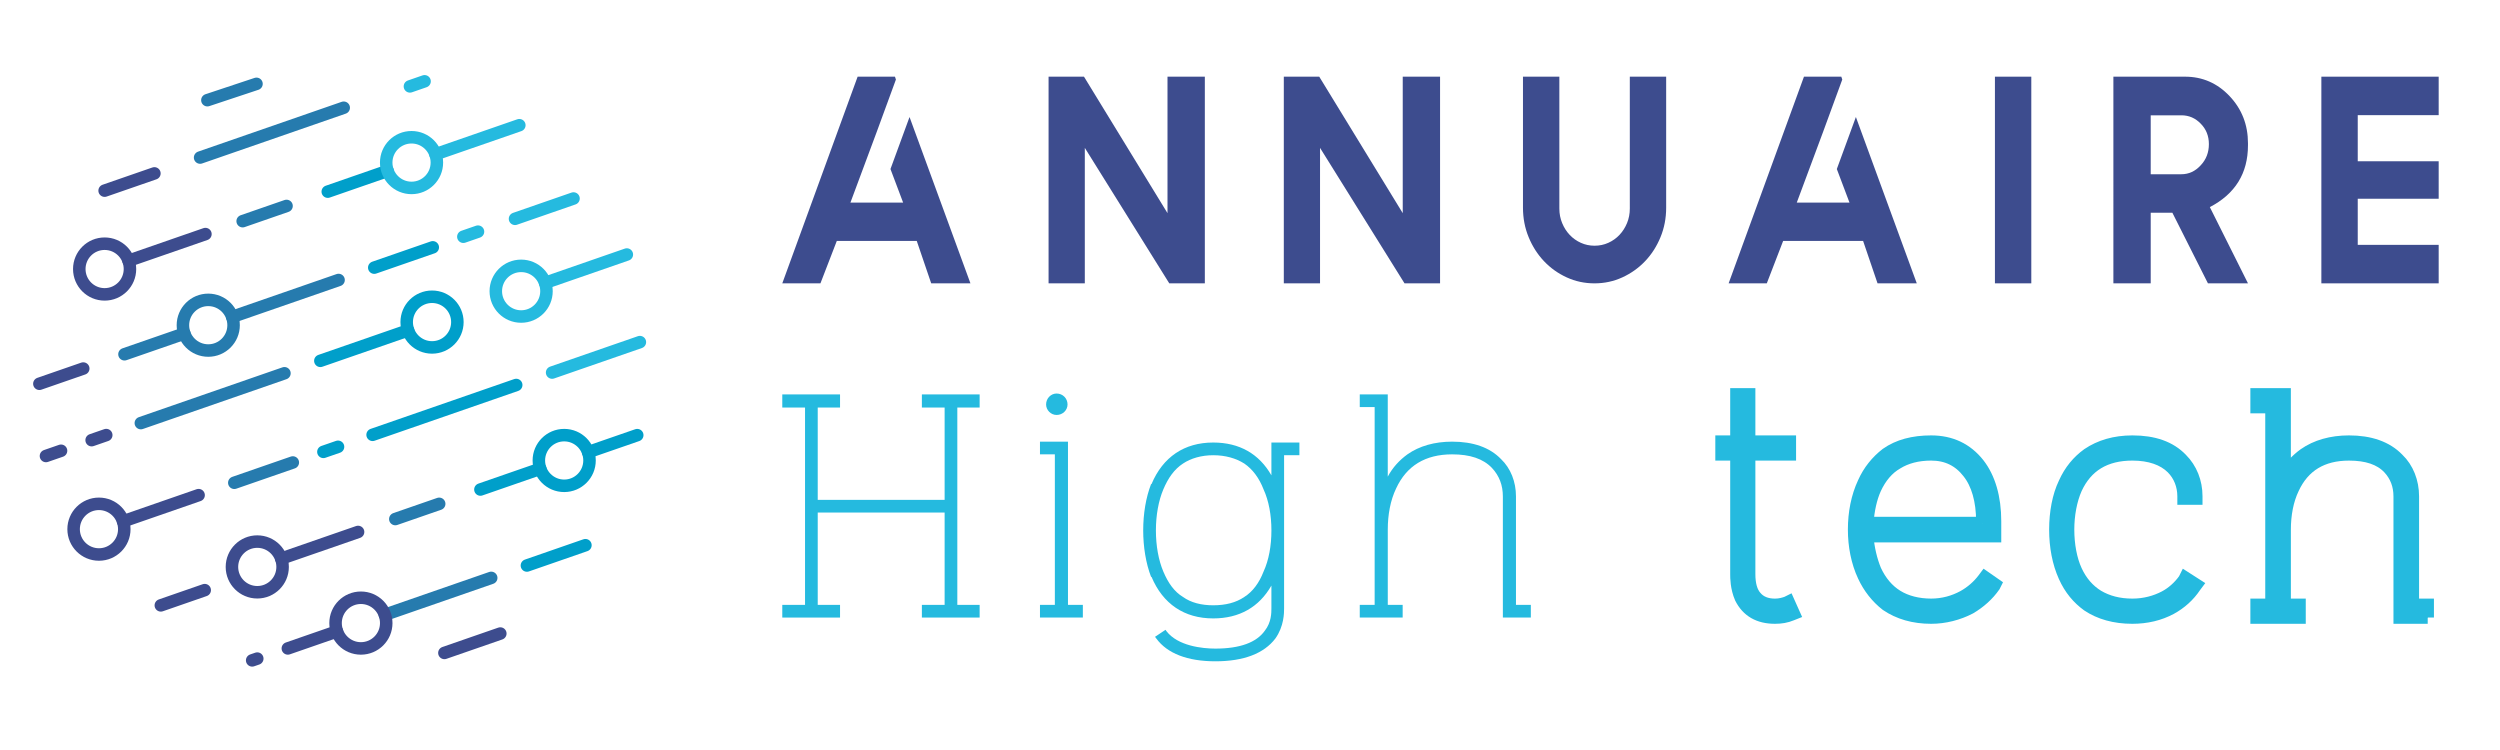 <?xml version="1.0" encoding="utf-8"?>
<!-- Generator: Adobe Illustrator 16.0.0, SVG Export Plug-In . SVG Version: 6.00 Build 0)  -->
<!DOCTYPE svg PUBLIC "-//W3C//DTD SVG 1.1 Tiny//EN" "http://www.w3.org/Graphics/SVG/1.1/DTD/svg11-tiny.dtd">
<svg version="1.1" baseProfile="tiny" id="Calque_1" xmlns:x="http://ns.adobe.com/Extensibility/1.0/" xmlns:i="http://ns.adobe.com/AdobeIllustrator/10.0/" xmlns:graph="http://ns.adobe.com/Graphs/1.0/"
	 xmlns="http://www.w3.org/2000/svg" xmlns:xlink="http://www.w3.org/1999/xlink" x="0px" y="0px" width="200px" height="60px"
	 viewBox="0 0 200 60" xml:space="preserve">
<g>
	<path fill="#25BADF" d="M163.541-76.413h4.521v5.504c1.379-1.264,3.17-1.896,5.373-1.896h0.143c1.757,0,3.082,0.381,3.975,1.145
		c0.892,0.762,1.338,1.684,1.338,2.762v6.324h-4.563v-4.947c0-0.795-0.244-1.408-0.73-1.842s-1.217-0.65-2.189-0.65
		c-1.014,0-1.825,0.248-2.434,0.744c-0.608,0.494-0.912,1.152-0.912,1.971v4.725h-4.521V-76.413z"/>
	<path fill="#25BADF" d="M185.434-73.549h-4.521v-2.863h4.521V-73.549z M185.434-62.575h-4.521v-10.008h4.521V-62.575z"/>
	<path fill="#25BADF" d="M204.031-73.053v8.943c0,0.457-0.053,0.92-0.146,1.379c-0.096,0.463-0.309,0.979-0.643,1.555
		c-0.332,0.576-0.766,1.078-1.296,1.504c-0.529,0.43-1.28,0.785-2.255,1.078c-0.973,0.293-2.098,0.439-3.379,0.439h-9.59v-2.969
		h9.387c2.245-0.143,3.369-1.186,3.369-3.129c-1.238,1.096-3.024,1.645-5.35,1.645h-0.246c-2.42,0-4.221-0.486-5.397-1.465
		c-1.177-0.975-1.763-2.227-1.763-3.758v-0.406c0-1.465,0.529-2.676,1.593-3.639c1.059-0.961,2.728-1.443,4.995-1.443h0.431
		c2.571,0,4.476,0.578,5.714,1.727v-1.461H204.031z M199.375-67.997c0-0.703-0.354-1.289-1.063-1.768
		c-0.705-0.473-1.735-0.709-3.082-0.709h-0.123c-1.348,0-2.307,0.232-2.889,0.691c-0.576,0.457-0.864,1.043-0.864,1.748v0.1
		c0,0.703,0.302,1.305,0.907,1.801c0.605,0.49,1.555,0.742,2.846,0.742h0.123c1.347,0,2.377-0.252,3.082-0.742
		c0.708-0.496,1.063-1.088,1.063-1.777V-67.997z"/>
	<path fill="#25BADF" d="M206.059-76.413h4.521v5.504c1.379-1.264,3.17-1.896,5.373-1.896h0.143c1.758,0,3.082,0.381,3.975,1.145
		c0.891,0.762,1.338,1.684,1.338,2.762v6.324h-4.563v-4.947c0-0.795-0.244-1.408-0.73-1.842s-1.217-0.65-2.189-0.65
		c-1.014,0-1.824,0.248-2.434,0.744c-0.607,0.494-0.912,1.152-0.912,1.971v4.725h-4.521V-76.413z"/>
	<path fill="#25BADF" d="M236.188-65.467v-4.408h-2.129v-2.752h2.129v-2.92h4.461v2.92h2.15v2.752h-2.15v3.627
		c0,0.297,0.061,0.518,0.184,0.66c0.121,0.143,0.365,0.215,0.73,0.215h1.236v2.752h-3.914
		C237.088-62.622,236.188-63.571,236.188-65.467z"/>
	<path fill="#25BADF" d="M261.01-65.299c-0.096,0.303-0.305,0.635-0.629,0.994s-0.744,0.672-1.258,0.939
		c-0.514,0.266-1.24,0.49-2.18,0.67s-2.031,0.27-3.275,0.27h-1.154c-1.406,0-2.623-0.141-3.65-0.418
		c-1.027-0.279-1.826-0.668-2.393-1.164c-0.568-0.494-0.984-1.035-1.248-1.617s-0.395-1.221-0.395-1.916v-0.408
		c0-0.684,0.121-1.309,0.365-1.879c0.242-0.57,0.639-1.102,1.186-1.59c0.547-0.49,1.332-0.875,2.352-1.154
		c1.021-0.279,2.24-0.418,3.66-0.418h1.236c5.057,0,7.584,1.799,7.584,5.395v0.688h-11.943c0.299,1.303,1.582,1.953,3.854,1.953
		h0.02c0.568,0,1.072-0.037,1.512-0.111s0.779-0.164,1.023-0.27s0.443-0.225,0.598-0.354c0.156-0.131,0.262-0.236,0.314-0.316
		c0.055-0.082,0.088-0.158,0.102-0.232h4.461v0.018C261.15-65.911,261.104-65.604,261.01-65.299z M252.979-70.667
		c-2.055,0-3.264,0.564-3.629,1.693h7.299c-0.324-1.129-1.541-1.693-3.648-1.693H252.979z"/>
	<path fill="#25BADF" d="M267.662-62.78c-0.926-0.217-1.66-0.496-2.201-0.838c-0.541-0.34-0.986-0.746-1.338-1.217
		c-0.352-0.473-0.588-0.93-0.709-1.377c-0.123-0.447-0.184-0.912-0.184-1.395v-0.373c0-0.482,0.061-0.945,0.184-1.385
		c0.121-0.439,0.354-0.891,0.699-1.348c0.344-0.459,0.791-0.854,1.338-1.182s1.281-0.598,2.199-0.809
		c0.92-0.211,1.975-0.316,3.164-0.316h1.156c1.297,0,2.434,0.111,3.406,0.334s1.721,0.492,2.24,0.809
		c0.521,0.316,0.943,0.689,1.268,1.117s0.531,0.805,0.619,1.135c0.088,0.328,0.131,0.652,0.131,0.977v0.055h-4.643
		c-0.311-1.203-1.514-1.805-3.609-1.805h-0.061c-1.217,0-2.1,0.232-2.646,0.699c-0.549,0.465-0.822,1.057-0.822,1.775v0.131
		c0,0.756,0.277,1.391,0.832,1.906c0.555,0.514,1.434,0.771,2.637,0.771h0.061c2.082,0,3.285-0.613,3.609-1.842h4.643v0.037
		c0,0.348-0.041,0.686-0.121,1.014c-0.082,0.328-0.277,0.713-0.588,1.154c-0.311,0.439-0.727,0.818-1.248,1.135
		c-0.52,0.314-1.273,0.588-2.26,0.818c-0.988,0.229-2.143,0.344-3.469,0.344h-1.115C269.645-62.454,268.588-62.563,267.662-62.78z"
		/>
	<path fill="#25BADF" d="M281.654-76.413h4.521v5.504c1.379-1.264,3.17-1.896,5.373-1.896h0.143c1.758,0,3.082,0.381,3.975,1.145
		c0.891,0.762,1.338,1.684,1.338,2.762v6.324h-4.563v-4.947c0-0.795-0.244-1.408-0.73-1.842s-1.217-0.65-2.189-0.65
		c-1.014,0-1.824,0.248-2.434,0.744c-0.607,0.494-0.912,1.152-0.912,1.971v4.725h-4.521V-76.413z"/>
</g>
<g>
	<path fill="#3D4C8E" d="M173.16-104.579l0.076,0.23l-1.525,4.162l-2.114,5.684h4.218l-1.014-2.687l1.525-4.162l4.873,13.305h-3.14
		l-1.155-3.39h-6.397l-1.308,3.39h-3.052l6.026-16.533H173.16z"/>
	<path fill="#3D4C8E" d="M197.951-104.579v16.533h-2.845l-6.757-10.838v10.838h-2.899v-16.533h2.833l6.682,10.918v-10.918H197.951z"
		/>
	<path fill="#3D4C8E" d="M216.769-104.579v16.533h-2.844l-6.758-10.838v10.838h-2.898v-16.533h2.834l6.68,10.918v-10.918H216.769z"
		/>
	<path fill="#3D4C8E" d="M231.946-104.579h2.91v10.48c0,0.838-0.15,1.624-0.453,2.358c-0.301,0.734-0.711,1.374-1.23,1.92
		s-1.127,0.978-1.82,1.297c-0.693,0.318-1.438,0.479-2.229,0.479c-0.793,0-1.535-0.16-2.229-0.479
		c-0.695-0.319-1.299-0.751-1.814-1.297c-0.518-0.546-0.926-1.186-1.227-1.92c-0.303-0.734-0.453-1.52-0.453-2.358v-10.48h2.91
		v10.549c0,0.415,0.074,0.803,0.225,1.165c0.148,0.361,0.35,0.676,0.604,0.945s0.553,0.48,0.895,0.634s0.705,0.23,1.09,0.23
		c0.393,0,0.76-0.077,1.1-0.23c0.342-0.154,0.641-0.365,0.895-0.634s0.455-0.584,0.605-0.945c0.148-0.361,0.223-0.75,0.223-1.165
		V-104.579z"/>
	<path fill="#3D4C8E" d="M248.868-104.579l0.076,0.23l-1.525,4.162l-2.115,5.684h4.219l-1.014-2.687l1.525-4.162l4.871,13.305
		h-3.139l-1.154-3.39h-6.398l-1.307,3.39h-3.053l6.027-16.533H248.868z"/>
	<path fill="#3D4C8E" d="M261.157-104.579h2.91v16.533h-2.91V-104.579z"/>
	<path fill="#3D4C8E" d="M281.401-88.046h-3.203l-2.846-5.649h-1.732v5.649h-2.986v-16.533h5.732c1.396,0,2.584,0.519,3.564,1.556
		s1.471,2.294,1.471,3.771v0.161c0,2.237-1.016,3.886-3.051,4.946L281.401-88.046z M276.073-96.774c0.596,0,1.111-0.238,1.547-0.715
		c0.436-0.461,0.654-1.026,0.654-1.695c0-0.653-0.219-1.199-0.654-1.637c-0.428-0.445-0.945-0.668-1.547-0.668h-2.453v4.715H276.073
		z"/>
	<path fill="#3D4C8E" d="M296.657-104.579v3.078h-6.475v3.689h6.475v2.998h-6.475v3.689h6.475v3.079h-9.385v-16.533H296.657z"/>
</g>
<g>
	
		<line fill="none" stroke="#25BADF" stroke-linecap="round" stroke-miterlimit="10" x1="146.48" y1="-89.014" x2="153.023" y2="-91.283"/>
	
		<line fill="none" stroke="#009FCA" stroke-linecap="round" stroke-miterlimit="10" x1="128.504" y1="-82.778" x2="135.523" y2="-85.213"/>
	
		<line fill="none" stroke="#3D4C8E" stroke-linecap="round" stroke-miterlimit="10" x1="106.553" y1="-75.166" x2="107.759" y2="-75.583"/>
	
		<line fill="none" stroke="#3D4C8E" stroke-linecap="round" stroke-miterlimit="10" x1="110.206" y1="-76.433" x2="111.376" y2="-76.837"/>
	
		<line fill="none" stroke="#267BAE" stroke-linecap="round" stroke-miterlimit="10" x1="114.143" y1="-77.798" x2="125.631" y2="-81.782"/>
	<circle fill="none" stroke="#25BADF" stroke-linecap="round" stroke-miterlimit="10" cx="144.566" cy="-88.35" r="2.026"/>
	<circle fill="none" stroke="#009FCA" stroke-linecap="round" stroke-miterlimit="10" cx="137.438" cy="-85.878" r="2.027"/>
</g>
<line fill="none" stroke="#3D4C8E" stroke-linecap="round" stroke-miterlimit="10" x1="112.719" y1="-69.935" x2="118.764" y2="-72.033"/>
<line fill="none" stroke="#25BADF" stroke-linecap="round" stroke-miterlimit="10" x1="147.045" y1="-81.84" x2="154.065" y2="-84.275"/>
<line fill="none" stroke="#267BAE" stroke-linecap="round" stroke-miterlimit="10" x1="121.619" y1="-73.023" x2="126.301" y2="-74.646"/>
<line fill="none" stroke="#009FCA" stroke-linecap="round" stroke-miterlimit="10" x1="128.747" y1="-75.496" x2="129.918" y2="-75.9"/>
<line fill="none" stroke="#009FCA" stroke-linecap="round" stroke-miterlimit="10" x1="132.684" y1="-76.859" x2="144.172" y2="-80.845"/>
<circle fill="none" stroke="#3D4C8E" stroke-linecap="round" stroke-miterlimit="10" cx="110.791" cy="-69.311" r="2.027"/>
<g>
	
		<line fill="none" stroke="#3D4C8E" stroke-linecap="round" stroke-miterlimit="10" x1="125.373" y1="-66.955" x2="131.521" y2="-69.087"/>
	
		<line fill="none" stroke="#009FCA" stroke-linecap="round" stroke-miterlimit="10" x1="149.925" y1="-75.47" x2="153.854" y2="-76.833"/>
	
		<line fill="none" stroke="#267BAE" stroke-linecap="round" stroke-miterlimit="10" x1="134.5" y1="-70.121" x2="138.01" y2="-71.337"/>
	
		<line fill="none" stroke="#3D4C8E" stroke-linecap="round" stroke-miterlimit="10" x1="115.742" y1="-63.216" x2="119.252" y2="-64.433"/>
	
		<line fill="none" stroke="#009FCA" stroke-linecap="round" stroke-miterlimit="10" x1="141.309" y1="-72.482" x2="146.096" y2="-74.142"/>
	<circle fill="none" stroke="#3D4C8E" stroke-linecap="round" stroke-miterlimit="10" cx="123.458" cy="-66.291" r="2.027"/>
	<circle fill="none" stroke="#009FCA" stroke-linecap="round" stroke-miterlimit="10" cx="148.01" cy="-74.806" r="2.026"/>
</g>
<g>
	
		<line fill="none" stroke="#267BAE" stroke-linecap="round" stroke-miterlimit="10" x1="133.662" y1="-62.462" x2="142.172" y2="-65.414"/>
	
		<line fill="none" stroke="#009FCA" stroke-linecap="round" stroke-miterlimit="10" x1="145.028" y1="-66.404" x2="149.709" y2="-68.027"/>
	
		<line fill="none" stroke="#3D4C8E" stroke-linecap="round" stroke-miterlimit="10" x1="123.05" y1="-58.816" x2="123.457" y2="-58.957"/>
	
		<line fill="none" stroke="#3D4C8E" stroke-linecap="round" stroke-miterlimit="10" x1="125.902" y1="-59.771" x2="129.832" y2="-61.134"/>
	<circle fill="none" stroke="#3D4C8E" stroke-linecap="round" stroke-miterlimit="10" cx="131.747" cy="-61.798" r="2.027"/>
</g>
<g>
	
		<line fill="none" stroke="#3D4C8E" stroke-linecap="round" stroke-miterlimit="10" x1="111.246" y1="-96.392" x2="115.227" y2="-97.773"/>
	
		<line fill="none" stroke="#25BADF" stroke-linecap="round" stroke-miterlimit="10" x1="135.67" y1="-104.734" x2="136.84" y2="-105.14"/>
	
		<line fill="none" stroke="#267BAE" stroke-linecap="round" stroke-miterlimit="10" x1="119.467" y1="-103.63" x2="123.395" y2="-104.937"/>
	
		<line fill="none" stroke="#267BAE" stroke-linecap="round" stroke-miterlimit="10" x1="118.883" y1="-99.041" x2="130.373" y2="-103.025"/>
	
		<line fill="none" stroke="#3D4C8E" stroke-linecap="round" stroke-miterlimit="10" x1="138.428" y1="-59.41" x2="142.9" y2="-60.962"/>
</g>
<g>
	
		<line fill="none" stroke="#3D4C8E" stroke-linecap="round" stroke-miterlimit="10" x1="113.16" y1="-90.786" x2="119.31" y2="-92.918"/>
	
		<line fill="none" stroke="#25BADF" stroke-linecap="round" stroke-miterlimit="10" x1="137.713" y1="-99.301" x2="144.422" y2="-101.628"/>
	
		<line fill="none" stroke="#267BAE" stroke-linecap="round" stroke-miterlimit="10" x1="122.288" y1="-93.952" x2="125.799" y2="-95.169"/>
	
		<line fill="none" stroke="#009FCA" stroke-linecap="round" stroke-miterlimit="10" x1="129.096" y1="-96.313" x2="133.883" y2="-97.973"/>
	<circle fill="none" stroke="#3D4C8E" stroke-linecap="round" stroke-miterlimit="10" cx="111.246" cy="-90.122" r="2.026"/>
	<circle fill="none" stroke="#25BADF" stroke-linecap="round" stroke-miterlimit="10" cx="135.798" cy="-98.637" r="2.027"/>
</g>
<g>
	
		<line fill="none" stroke="#267BAE" stroke-linecap="round" stroke-miterlimit="10" x1="121.451" y1="-86.292" x2="129.961" y2="-89.244"/>
	
		<line fill="none" stroke="#009FCA" stroke-linecap="round" stroke-miterlimit="10" x1="132.816" y1="-90.234" x2="137.498" y2="-91.858"/>
	
		<line fill="none" stroke="#25BADF" stroke-linecap="round" stroke-miterlimit="10" x1="144.076" y1="-94.14" x2="148.757" y2="-95.763"/>
	
		<line fill="none" stroke="#3D4C8E" stroke-linecap="round" stroke-miterlimit="10" x1="106.025" y1="-80.943" x2="109.535" y2="-82.16"/>
	
		<line fill="none" stroke="#267BAE" stroke-linecap="round" stroke-miterlimit="10" x1="112.834" y1="-83.304" x2="117.621" y2="-84.964"/>
	
		<line fill="none" stroke="#25BADF" stroke-linecap="round" stroke-miterlimit="10" x1="139.943" y1="-92.707" x2="141.114" y2="-93.112"/>
	<circle fill="none" stroke="#267BAE" stroke-linecap="round" stroke-miterlimit="10" cx="119.536" cy="-85.628" r="2.027"/>
</g>
<g>
	<path fill="#3D4C8E" d="M71.597,6.134l0.076,0.23l-1.525,4.162l-2.115,5.684h4.218l-1.013-2.687l1.525-4.162l4.872,13.305h-3.139
		l-1.155-3.39h-6.397l-1.308,3.39h-3.052L68.61,6.134H71.597z"/>
	<path fill="#3D4C8E" d="M96.387,6.134v16.533h-2.845l-6.757-10.838v10.838h-2.899V6.134h2.833l6.681,10.918V6.134H96.387z"/>
	<path fill="#3D4C8E" d="M115.205,6.134v16.533h-2.844l-6.758-10.838v10.838h-2.898V6.134h2.834l6.68,10.918V6.134H115.205z"/>
	<path fill="#3D4C8E" d="M130.383,6.134h2.91v10.48c0,0.838-0.15,1.624-0.453,2.358c-0.301,0.734-0.711,1.374-1.23,1.92
		s-1.127,0.978-1.82,1.297c-0.693,0.318-1.438,0.479-2.229,0.479c-0.793,0-1.535-0.16-2.229-0.479
		c-0.695-0.319-1.299-0.751-1.814-1.297c-0.518-0.546-0.926-1.186-1.227-1.92c-0.303-0.734-0.453-1.52-0.453-2.358V6.134h2.91
		v10.549c0,0.415,0.074,0.803,0.225,1.165c0.148,0.361,0.35,0.676,0.604,0.945s0.553,0.48,0.895,0.634s0.705,0.23,1.09,0.23
		c0.393,0,0.76-0.077,1.1-0.23c0.342-0.154,0.641-0.365,0.895-0.634s0.455-0.584,0.605-0.945c0.148-0.361,0.223-0.75,0.223-1.165
		V6.134z"/>
	<path fill="#3D4C8E" d="M147.305,6.134l0.076,0.23l-1.525,4.162l-2.115,5.684h4.219l-1.014-2.687l1.525-4.162l4.871,13.305h-3.139
		l-1.154-3.39h-6.398l-1.307,3.39h-3.053l6.027-16.533H147.305z"/>
	<path fill="#3D4C8E" d="M159.594,6.134h2.91v16.533h-2.91V6.134z"/>
	<path fill="#3D4C8E" d="M179.838,22.667h-3.203l-2.846-5.649h-1.732v5.649h-2.986V6.134h5.732c1.396,0,2.584,0.519,3.564,1.556
		s1.471,2.294,1.471,3.771v0.161c0,2.237-1.016,3.886-3.051,4.946L179.838,22.667z M174.51,13.939c0.596,0,1.111-0.238,1.547-0.715
		c0.436-0.461,0.654-1.026,0.654-1.695c0-0.653-0.219-1.199-0.654-1.637c-0.428-0.445-0.945-0.668-1.547-0.668h-2.453v4.715H174.51z
		"/>
	<path fill="#3D4C8E" d="M195.094,6.134v3.078h-6.475v3.689h6.475v2.998h-6.475v3.689h6.475v3.079h-9.385V6.134H195.094z"/>
</g>
<g>
	<path fill="#25BADF" d="M78.37,49.404H73.75V48.39h1.82v-7.387H65.418v7.387h1.785v1.015h-4.62V48.39h1.82V32.603h-1.82v-1.05h4.62
		v1.05h-1.785v7.386H75.57v-7.386h-1.82v-1.05h4.621v1.05h-1.785V48.39h1.785V49.404z"/>
	<path fill="#25BADF" d="M86.628,49.404h-3.43V48.39h1.19V36.348h-1.19v-1.015h2.24V48.39h1.19V49.404z M84.528,33.197
		c-0.455,0-0.84-0.385-0.84-0.84c0-0.49,0.385-0.875,0.84-0.875c0.49,0,0.875,0.385,0.875,0.875
		C85.403,32.813,85.018,33.197,84.528,33.197z"/>
	<path fill="#25BADF" d="M97.233,52.904c-2.24,0-3.851-0.63-4.726-1.819l-0.105-0.141l0.84-0.56l0.07,0.104
		c0.91,1.19,2.87,1.4,3.92,1.4c1.96,0,3.291-0.49,3.956-1.436c0.524-0.665,0.524-1.435,0.524-1.785v-1.82
		c-0.979,1.716-2.555,2.626-4.655,2.626c-2.311,0-4.025-1.155-4.936-3.325h-0.035c-0.42-1.086-0.63-2.416-0.63-3.711
		c0-1.33,0.21-2.625,0.63-3.71h0.035c0.91-2.171,2.625-3.325,4.936-3.325c2.1,0,3.675,0.909,4.655,2.625v-2.625h2.24v1.015h-1.225
		v12.251c0,0.351,0,1.436-0.701,2.416C101.118,52.274,99.508,52.904,97.233,52.904z M97.058,36.418
		c-0.945,0-1.785,0.245-2.416,0.665c-0.7,0.455-1.19,1.155-1.575,2.065c-0.385,0.91-0.595,2.065-0.595,3.29
		c0,1.226,0.21,2.38,0.595,3.29c0.385,0.91,0.875,1.61,1.575,2.03c0.63,0.455,1.47,0.665,2.416,0.665c0.98,0,1.82-0.21,2.485-0.665
		c0.665-0.42,1.19-1.12,1.541-2.03c0.42-0.91,0.629-2.064,0.629-3.29c0-1.225-0.209-2.38-0.629-3.29
		c-0.351-0.91-0.876-1.61-1.541-2.065C98.878,36.663,98.038,36.418,97.058,36.418z"/>
	<path fill="#25BADF" d="M122.469,49.404h-2.24v-9.696c0-0.875-0.281-1.645-0.875-2.275c-0.701-0.734-1.75-1.085-3.186-1.085
		c-2.135,0-3.641,0.91-4.48,2.73c-0.455,0.945-0.666,2.101-0.666,3.29v6.021h1.191v1.015h-3.432V48.39h1.191V32.567h-1.191v-1.015
		h2.24v6.58c0.387-0.734,0.945-1.33,1.576-1.785c0.945-0.665,2.17-1.015,3.57-1.015c1.68,0,3.01,0.455,3.92,1.4
		c0.77,0.734,1.191,1.819,1.191,2.975v8.682h1.189V49.404z"/>
	<path fill="#25BADF" stroke="#25BADF" stroke-miterlimit="10" d="M141.996,49.404c-1.295,0-2.205-0.525-2.73-1.575
		c-0.35-0.805-0.35-1.61-0.35-1.891v-9.591h-1.191v-1.015h1.191v-3.78h1.014v3.78h3.256v1.015h-3.256v9.591
		c0,0.806,0.176,1.436,0.525,1.82c0.352,0.42,0.875,0.631,1.541,0.631c0.42,0,0.734-0.105,0.945-0.176l0.139-0.069l0.422,0.944
		l-0.176,0.07C142.906,49.334,142.486,49.404,141.996,49.404z"/>
	<path fill="#25BADF" stroke="#25BADF" stroke-miterlimit="10" d="M154.492,49.404c-1.4,0-2.592-0.35-3.57-1.015
		c-0.771-0.596-1.4-1.4-1.82-2.311c-0.525-1.12-0.771-2.415-0.771-3.711c0-1.33,0.246-2.625,0.771-3.745
		c0.42-0.945,1.049-1.715,1.82-2.311c0.945-0.665,2.135-0.979,3.57-0.979c1.574,0,2.834,0.595,3.779,1.785
		c0.875,1.12,1.33,2.695,1.33,4.585v1.19h-10.221c0.07,0.98,0.314,1.96,0.631,2.73c0.42,0.91,1.014,1.61,1.75,2.065
		c0.734,0.455,1.68,0.7,2.73,0.7c0.945,0,1.82-0.245,2.59-0.666c0.629-0.35,1.189-0.84,1.609-1.399l0.105-0.141l0.805,0.561
		l-0.07,0.14c-0.488,0.7-1.154,1.295-1.924,1.75C156.662,49.124,155.576,49.404,154.492,49.404z M158.588,41.844v-0.141
		c0-1.645-0.387-3.01-1.121-3.92c-0.734-0.945-1.715-1.436-2.975-1.436c-1.086,0-1.996,0.245-2.73,0.7
		c-0.736,0.42-1.33,1.12-1.75,2.03c-0.352,0.771-0.561,1.75-0.631,2.766H158.588z"/>
	<path fill="#25BADF" stroke="#25BADF" stroke-miterlimit="10" d="M170.592,49.404c-1.436,0-2.625-0.35-3.57-0.98
		c-0.771-0.56-1.4-1.295-1.855-2.31c-0.49-1.085-0.736-2.381-0.736-3.746s0.246-2.695,0.736-3.71
		c0.455-1.015,1.084-1.75,1.855-2.311c0.979-0.665,2.17-1.015,3.57-1.015c1.715,0,3.01,0.455,3.92,1.4
		c0.77,0.77,1.189,1.819,1.189,2.975v0.176h-1.014v-0.176c0-0.875-0.316-1.68-0.91-2.275c-0.701-0.699-1.785-1.085-3.186-1.085
		c-2.17,0-3.676,0.91-4.516,2.73c-0.42,0.945-0.631,2.136-0.631,3.29c0,1.19,0.211,2.381,0.631,3.291s1.014,1.575,1.75,2.03
		c0.77,0.455,1.68,0.7,2.766,0.7c0.979,0,1.855-0.245,2.59-0.631c0.596-0.314,1.154-0.805,1.574-1.399l0.07-0.141l0.875,0.561
		l-0.105,0.14c-0.488,0.735-1.154,1.33-1.924,1.75C172.762,49.159,171.711,49.404,170.592,49.404z"/>
	<path fill="#25BADF" stroke="#25BADF" stroke-miterlimit="10" d="M194.217,49.404h-2.24v-9.696c0-0.875-0.281-1.645-0.875-2.275
		c-0.701-0.734-1.75-1.085-3.186-1.085c-2.135,0-3.641,0.91-4.48,2.73c-0.455,0.945-0.666,2.101-0.666,3.29v6.021h1.191v1.015
		h-3.432V48.39h1.191V32.567h-1.191v-1.015h2.24v6.58c0.387-0.734,0.945-1.33,1.576-1.785c0.945-0.665,2.17-1.015,3.57-1.015
		c1.68,0,3.01,0.455,3.92,1.4c0.77,0.734,1.191,1.819,1.191,2.975v8.682h1.189V49.404z"/>
</g>
<g>
	
		<line fill="none" stroke="#25BADF" stroke-linecap="round" stroke-miterlimit="10" x1="43.605" y1="22.631" x2="50.147" y2="20.362"/>
	
		<line fill="none" stroke="#009FCA" stroke-linecap="round" stroke-miterlimit="10" x1="25.628" y1="28.866" x2="32.648" y2="26.431"/>
	
		<line fill="none" stroke="#3D4C8E" stroke-linecap="round" stroke-miterlimit="10" x1="3.677" y1="36.479" x2="4.883" y2="36.061"/>
	<line fill="none" stroke="#3D4C8E" stroke-linecap="round" stroke-miterlimit="10" x1="7.331" y1="35.212" x2="8.5" y2="34.807"/>
	
		<line fill="none" stroke="#267BAE" stroke-linecap="round" stroke-miterlimit="10" x1="11.267" y1="33.847" x2="22.755" y2="29.862"/>
	<circle fill="none" stroke="#25BADF" stroke-linecap="round" stroke-miterlimit="10" cx="41.691" cy="23.295" r="2.027"/>
	<circle fill="none" stroke="#009FCA" stroke-linecap="round" stroke-miterlimit="10" cx="34.563" cy="25.767" r="2.027"/>
</g>
<line fill="none" stroke="#3D4C8E" stroke-linecap="round" stroke-miterlimit="10" x1="9.844" y1="41.709" x2="15.888" y2="39.612"/>
<line fill="none" stroke="#25BADF" stroke-linecap="round" stroke-miterlimit="10" x1="44.169" y1="29.804" x2="51.19" y2="27.369"/>
<line fill="none" stroke="#267BAE" stroke-linecap="round" stroke-miterlimit="10" x1="18.744" y1="38.622" x2="23.425" y2="36.999"/>
<line fill="none" stroke="#009FCA" stroke-linecap="round" stroke-miterlimit="10" x1="25.872" y1="36.149" x2="27.042" y2="35.744"/>
<line fill="none" stroke="#009FCA" stroke-linecap="round" stroke-miterlimit="10" x1="29.808" y1="34.785" x2="41.297" y2="30.8"/>
<circle fill="none" stroke="#3D4C8E" stroke-linecap="round" stroke-miterlimit="10" cx="7.916" cy="42.333" r="2.027"/>
<g>
	
		<line fill="none" stroke="#3D4C8E" stroke-linecap="round" stroke-miterlimit="10" x1="22.497" y1="44.689" x2="28.646" y2="42.557"/>
	
		<line fill="none" stroke="#009FCA" stroke-linecap="round" stroke-miterlimit="10" x1="47.049" y1="36.174" x2="50.979" y2="34.812"/>
	
		<line fill="none" stroke="#267BAE" stroke-linecap="round" stroke-miterlimit="10" x1="31.625" y1="41.523" x2="35.135" y2="40.307"/>
	
		<line fill="none" stroke="#3D4C8E" stroke-linecap="round" stroke-miterlimit="10" x1="12.866" y1="48.429" x2="16.377" y2="47.211"/>
	
		<line fill="none" stroke="#009FCA" stroke-linecap="round" stroke-miterlimit="10" x1="38.433" y1="39.162" x2="43.22" y2="37.502"/>
	<circle fill="none" stroke="#3D4C8E" stroke-linecap="round" stroke-miterlimit="10" cx="20.582" cy="45.354" r="2.027"/>
	<circle fill="none" stroke="#009FCA" stroke-linecap="round" stroke-miterlimit="10" cx="45.135" cy="36.838" r="2.027"/>
</g>
<g>
	
		<line fill="none" stroke="#267BAE" stroke-linecap="round" stroke-miterlimit="10" x1="30.787" y1="49.183" x2="39.297" y2="46.231"/>
	
		<line fill="none" stroke="#009FCA" stroke-linecap="round" stroke-miterlimit="10" x1="42.153" y1="45.241" x2="46.833" y2="43.617"/>
	
		<line fill="none" stroke="#3D4C8E" stroke-linecap="round" stroke-miterlimit="10" x1="20.174" y1="52.829" x2="20.582" y2="52.688"/>
	
		<line fill="none" stroke="#3D4C8E" stroke-linecap="round" stroke-miterlimit="10" x1="23.027" y1="51.874" x2="26.957" y2="50.511"/>
	<circle fill="none" stroke="#3D4C8E" stroke-linecap="round" stroke-miterlimit="10" cx="28.872" cy="49.847" r="2.027"/>
</g>
<g>
	
		<line fill="none" stroke="#3D4C8E" stroke-linecap="round" stroke-miterlimit="10" x1="8.37" y1="15.252" x2="12.352" y2="13.872"/>
	
		<line fill="none" stroke="#25BADF" stroke-linecap="round" stroke-miterlimit="10" x1="32.794" y1="6.911" x2="33.965" y2="6.505"/>
	
		<line fill="none" stroke="#267BAE" stroke-linecap="round" stroke-miterlimit="10" x1="16.591" y1="8.014" x2="20.519" y2="6.708"/>
	
		<line fill="none" stroke="#267BAE" stroke-linecap="round" stroke-miterlimit="10" x1="16.008" y1="12.604" x2="27.497" y2="8.619"/>
	
		<line fill="none" stroke="#3D4C8E" stroke-linecap="round" stroke-miterlimit="10" x1="35.552" y1="52.234" x2="40.025" y2="50.683"/>
</g>
<g>
	
		<line fill="none" stroke="#3D4C8E" stroke-linecap="round" stroke-miterlimit="10" x1="10.285" y1="20.859" x2="16.434" y2="18.726"/>
	
		<line fill="none" stroke="#25BADF" stroke-linecap="round" stroke-miterlimit="10" x1="34.837" y1="12.343" x2="41.546" y2="10.017"/>
	
		<line fill="none" stroke="#267BAE" stroke-linecap="round" stroke-miterlimit="10" x1="19.413" y1="17.693" x2="22.923" y2="16.476"/>
	
		<line fill="none" stroke="#009FCA" stroke-linecap="round" stroke-miterlimit="10" x1="26.221" y1="15.332" x2="31.008" y2="13.671"/>
	<circle fill="none" stroke="#3D4C8E" stroke-linecap="round" stroke-miterlimit="10" cx="8.37" cy="21.523" r="2.027"/>
	<circle fill="none" stroke="#25BADF" stroke-linecap="round" stroke-miterlimit="10" cx="32.923" cy="13.007" r="2.027"/>
</g>
<g>
	
		<line fill="none" stroke="#267BAE" stroke-linecap="round" stroke-miterlimit="10" x1="18.575" y1="25.352" x2="27.085" y2="22.4"/>
	
		<line fill="none" stroke="#009FCA" stroke-linecap="round" stroke-miterlimit="10" x1="29.941" y1="21.41" x2="34.622" y2="19.787"/>
	
		<line fill="none" stroke="#25BADF" stroke-linecap="round" stroke-miterlimit="10" x1="41.201" y1="17.505" x2="45.881" y2="15.881"/>
	<line fill="none" stroke="#3D4C8E" stroke-linecap="round" stroke-miterlimit="10" x1="3.15" y1="30.701" x2="6.66" y2="29.484"/>
	
		<line fill="none" stroke="#267BAE" stroke-linecap="round" stroke-miterlimit="10" x1="9.958" y1="28.341" x2="14.746" y2="26.681"/>
	
		<line fill="none" stroke="#25BADF" stroke-linecap="round" stroke-miterlimit="10" x1="37.068" y1="18.938" x2="38.239" y2="18.532"/>
	<circle fill="none" stroke="#267BAE" stroke-linecap="round" stroke-miterlimit="10" cx="16.66" cy="26.016" r="2.027"/>
</g>
</svg>
